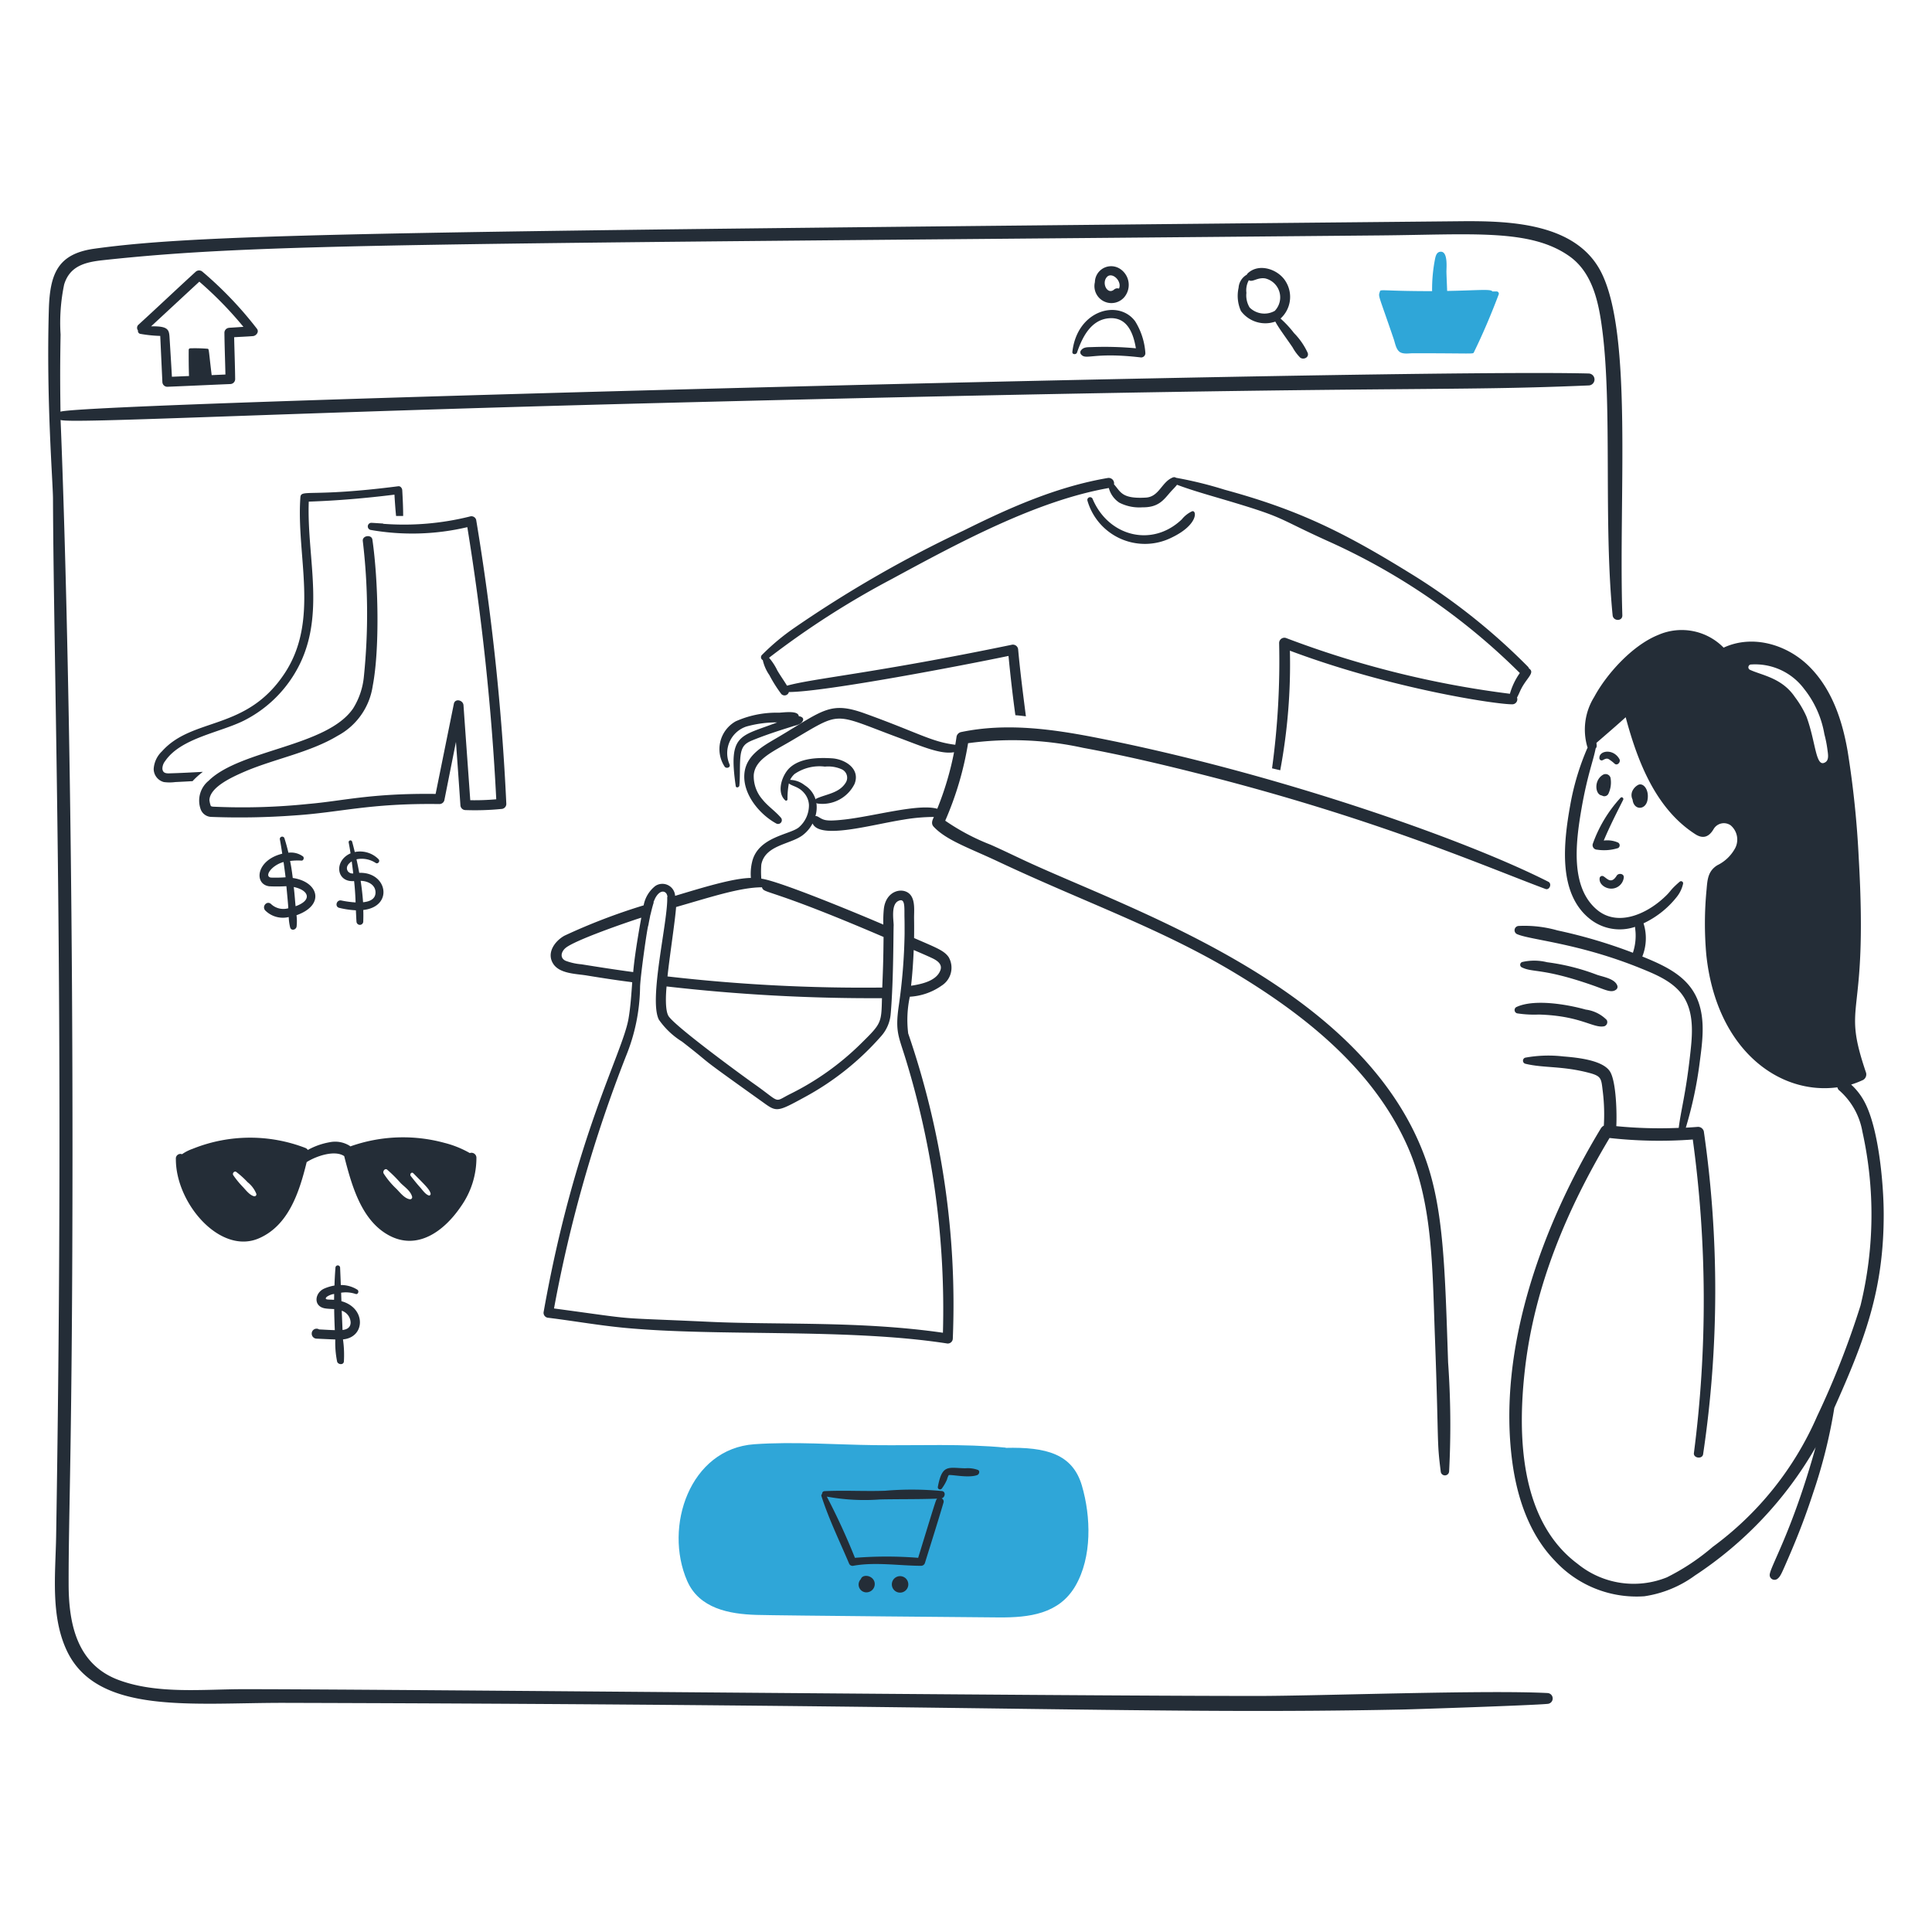 <?xml version="1.0"?>
<svg xmlns="http://www.w3.org/2000/svg" viewBox="0 0 200 200" width="1200px" height="1200px"><path d="M165.758,28.191c-2.623-5.186-9.666-5.337-14.693-5.288C40.241,23.981,21.406,24.14,9.8,25.741c-3.8.523-4.636,2.555-4.744,6.314-.273,9.441.422,17.814.429,19.563C5.565,70.6,6.716,103.411,5.812,159c-.064,3.885-.6,8.271,1.11,11.886,3.164,6.681,13.007,5.368,22.62,5.394,74.34.2,89.792,1.208,115.543.691,1.456-.03,13.677-.438,15.122-.587a.561.561,0,0,0,0-1.12c-6.4-.337-23.636.3-30.045.3-21.65,0-89.675-.7-104.945-.7-4.168,0-8.912.535-12.912-.943-4.336-1.6-5.2-5.812-5.2-9.949-.018-7.422.39-14.508.4-44.665C7.51,71.385,6.274,43.583,6.272,43.47c.841.421,22.037-.734,61.882-1.748C144.682,39.773,148.1,40.6,164.47,39.9a.618.618,0,0,0,0-1.235C144.77,38.143,8.1,41.7,6.262,42.622c-.023-1.957-.062-4.014.01-7.99a19.405,19.405,0,0,1,.367-5.174c.587-1.937,2.189-2.325,4.021-2.524,16.308-1.766,31.724-1.644,132.32-2.565,9.512-.087,15.471-.7,19.5,2.167,2.447,1.744,3.046,4.923,3.4,7.719,1.022,7.987.113,19.835,1.058,29.438.062.628,1.026.649,1.006,0C167.551,51.25,169.03,34.661,165.758,28.191Z" fill="#242d37"/><path d="M112,153.8c-.96-3.286-3.676-4.021-7.918-3.917l.053-.021c-4.388-.429-9.185-.207-13.594-.261-4.115-.051-8.346-.381-12.451-.095-6.682.466-9.4,8.544-6.954,14.149,1.248,2.858,4.346,3.431,7.153,3.518,2.223.07,25.02.262,25.123.262,3.1.018,6.218-.336,7.917-3.267C113.058,161.19,112.939,157.005,112,153.8Zm-8.117-3.854c-.018.019-.029.034-.052.011Z" fill="#2fa6d8"/><path d="M97.509,154.353a32.473,32.473,0,0,0-5.875-.031c-2.095.076-4.191-.06-6.284.042a.251.251,0,0,0-.241.282.212.212,0,0,0-.073.231c.763,2.389,1.905,4.714,2.88,7.027a.4.4,0,0,0,.45.178c2.234-.4,4.723,0,6.985.01a.424.424,0,0,0,.4-.3c.643-2.073,1.3-4.141,1.917-6.232a.356.356,0,0,0-.2-.45C97.833,155.034,97.948,154.418,97.509,154.353Zm-2.461,6.912a41.466,41.466,0,0,0-6.546,0,69.23,69.23,0,0,0-2.911-6.336,21.634,21.634,0,0,0,5.519.293c1.969-.043,3.959-.01,5.927-.083C96.888,155.238,97.03,154.807,95.048,161.265Z" fill="#242d37"/><path d="M89.12,163.464a.806.806,0,0,0,.807,1.341.856.856,0,0,0,.6-1.037C90.324,163.044,89.271,162.936,89.12,163.464Z" fill="#242d37"/><path d="M92.325,164.061a.85.85,0,0,0,1.11.765.852.852,0,1,0-1.11-.765Z" fill="#242d37"/><path d="M101.226,152.164a3.075,3.075,0,0,0-1.3-.167c-1.773-.036-2.388-.453-2.838,1.906a.231.231,0,0,0,.419.178,4.612,4.612,0,0,0,.523-.911,2.431,2.431,0,0,1,.168-.451c.154-.13,2.026.328,2.964-.02C101.362,152.625,101.479,152.276,101.226,152.164Z" fill="#242d37"/><path d="M164.91,102.012c1.281.448,1.874.8,2.366.45a.357.357,0,0,0,.157-.4c-.234-.75-1.464-.927-2.115-1.152a22.412,22.412,0,0,0-5.163-1.3,5.508,5.508,0,0,0-2.587-.02.3.3,0,0,0-.062.534C158.678,100.726,159.639,100.165,164.91,102.012Z" fill="#242d37"/><path d="M157.045,104.9a11.5,11.5,0,0,0,2.241.126c4.358.118,5.627,1.438,6.776,1.215a.449.449,0,0,0,.261-.66,3.712,3.712,0,0,0-2.167-1.068c-1.817-.514-5.334-1.151-7.205-.252A.356.356,0,0,0,157.045,104.9Z" fill="#242d37"/><path d="M165.946,80.2c-.969.568-.825,2.049-.136,2.147.042.021.095.042.147.063a.475.475,0,0,0,.534-.22,2.731,2.731,0,0,0,.23-1.675A.534.534,0,0,0,165.946,80.2Z" fill="#242d37"/><path d="M169.538,81.276a1.4,1.4,0,0,0-.544.587,1.037,1.037,0,0,0,.01.911c.118,1.12,1.333,1.118,1.54.063C170.761,81.727,170.074,80.947,169.538,81.276Z" fill="#242d37"/><path d="M167.643,78.585c-.628-1.125-2.124-.9-2.074-.095a.234.234,0,0,0,.346.2c.2-.1.375-.216.6-.115a4.541,4.541,0,0,1,.649.5C167.454,79.286,167.8,78.867,167.643,78.585Z" fill="#242d37"/><path d="M167.758,82.585a13.927,13.927,0,0,0-2.88,4.786.47.47,0,0,0,.451.587,4.774,4.774,0,0,0,2.178-.168.329.329,0,0,0,0-.565,2.762,2.762,0,0,0-1.487-.21c.6-1.435,1.311-2.826,2.01-4.22C168.114,82.627,167.9,82.44,167.758,82.585Z" fill="#242d37"/><path d="M167.36,90.649c-.566.921-.989.289-1.372.063a.265.265,0,0,0-.387.157c-.119.649.576,1.106,1.152,1.121a1.3,1.3,0,0,0,1.34-1.142C168.142,90.429,167.547,90.345,167.36,90.649Z" fill="#242d37"/><path d="M77.967,76.605c1.718-.694,3.5-1.223,4.084-1.413.4-.129.865-.175,1.058-.576.131-.273-.116-.444-.419-.472-.047-.606-1.445-.4-2.032-.366a10.409,10.409,0,0,0-4.492.89,3.306,3.306,0,0,0-1.152,4.692c.169.24.64.1.513-.22a2.906,2.906,0,0,1,1.728-3.927,11.68,11.68,0,0,1,3.2-.43c-3.852,1.482-5.076,1.147-4.293,6.587.033.231.358.147.377-.052.085-.931.028-1.864.094-2.8C76.729,77.227,77.132,76.943,77.967,76.605Z" fill="#242d37"/><path d="M123.407,52.927a2.992,2.992,0,0,0-1.068.838c-3.064,2.931-7.588,1.769-9.226-2.105a.284.284,0,0,0-.545.157,6.191,6.191,0,0,0,8.7,3.843C124.068,54.327,123.9,52.779,123.407,52.927Z" fill="#242d37"/><path d="M30.317,90.89h-.01c-.234-1.905-.344-1.77-.22-1.77a6.365,6.365,0,0,1,1.11-.031c.241.03.336-.358.126-.461a2.112,2.112,0,0,0-1.467-.356c-.115-.5-.253-1-.408-1.487a.245.245,0,0,0-.471.136c.09.48.167.963.241,1.455-2.727.669-2.952,3.168-1.341,3.373a16.33,16.33,0,0,0,1.77-.011c.251,2.631.166,1.952.2,2.283a1.855,1.855,0,0,1-1.77-.419c-.419-.419-.994.2-.628.639a2.587,2.587,0,0,0,2.44.691A5.305,5.305,0,0,0,30.034,96c.107.4.625.263.671-.094a5.024,5.024,0,0,0-.011-1.162C33.682,93.694,32.983,91.277,30.317,90.89Zm-2.272-.042c-.738-.125.084-1.286,1.309-1.613.073.524.146,1.058.209,1.582A14.052,14.052,0,0,1,28.045,90.848ZM30.6,93.812c-.054-.487-.072-.938-.189-1.99C31.988,92.154,32.351,93.192,30.6,93.812Z" fill="#242d37"/><path d="M37.187,90.356c-.084-.471-.178-.932-.283-1.4a2.642,2.642,0,0,1,1.99.377c.24.149.485-.191.293-.387a2.691,2.691,0,0,0-2.461-.744c-.083-.356-.176-.712-.272-1.068a.184.184,0,0,0-.356.095c.07.367.136.733.189,1.11-1.743.774-1.477,3.023.366,2.869.02.1.122,1.052.157,2.21a10.355,10.355,0,0,1-1.476-.2c-.5-.105-.712.648-.21.764a9.2,9.2,0,0,0,1.718.252c.02.4.033.8.062,1.183a.351.351,0,0,0,.7,0c.01-.4.021-.806,0-1.215C40.779,93.847,40.1,90.248,37.187,90.356Zm-1.162-.147c-.285-.407.01-.8.387-1.037.053.409.105.828.157,1.247A.611.611,0,0,1,36.025,90.209Zm1.56,3.194c-.052-.743-.136-1.487-.251-2.22.7.011,1.533.377,1.539,1.194C38.878,93.058,38.3,93.33,37.585,93.4Z" fill="#242d37"/><path d="M35.344,134.7l-.031-.879a3.181,3.181,0,0,1,1.487.125c.271.1.406-.3.188-.44a3.17,3.17,0,0,0-1.707-.481c-.021-.6-.047-1.194-.073-1.791a.241.241,0,0,0-.482,0c-.047.618-.084,1.225-.1,1.843a4.6,4.6,0,0,0-1.057.314c-1.006.44-1.162,1.85.083,2.053.315.051.639.052.943.073,0,.555.04,1.626.063,2.178-.545-.01-1.079-.052-1.623-.073a.5.5,0,0,0-.765.4.518.518,0,0,0,.492.555c.65.028,1.3.063,1.948.084a9.79,9.79,0,0,0,.189,2.293c.094.315.649.377.7,0a11.433,11.433,0,0,0-.094-2.3C37.841,138.438,37.9,135.387,35.344,134.7Zm-1.519-.45a1.708,1.708,0,0,1,.765-.3c0,.2,0,.4-.01.608C34.044,134.505,33.49,134.606,33.825,134.246Zm1.634,3.435c-.013-.336-.076-1.889-.084-2a1.334,1.334,0,0,1,.922,1.225C36.287,137.44,35.9,137.629,35.459,137.681Z" fill="#242d37"/><path d="M115.919,27.814a1.684,1.684,0,0,0-2.576,1.393,1.758,1.758,0,0,0,3.048,1.55A1.984,1.984,0,0,0,115.919,27.814Zm-.083,2.063a.508.508,0,0,0-.5.094c-.714.616-1.38-.749-.681-1.361,0,0,.011,0,.011-.01C115.234,28.2,116.165,29.153,115.836,29.877Z" fill="#242d37"/><path d="M118.569,36.559a7.106,7.106,0,0,0-1.058-3.3c-1.713-2.317-6.012-1.171-6.5,3.173-.032.283.4.3.481.063.542-1.579,1.436-3.4,3.32-3.55s2.514,1.56,2.775,3.11a34.75,34.75,0,0,0-4.513-.126c-.461.02-.927-.038-1.2.388a.322.322,0,0,0,.053.387c.527.6,1.263-.283,6.2.3A.444.444,0,0,0,118.569,36.559Z" fill="#242d37"/><path d="M135.377,36.538a7.207,7.207,0,0,0-1.424-2.063,10.848,10.848,0,0,0-1.393-1.5,3.022,3.022,0,0,0,.545-3.822c-.743-1.258-2.744-1.969-3.928-.87a.353.353,0,0,0-.1.147,1.69,1.69,0,0,0-.859,1.361,3.841,3.841,0,0,0,.241,2.4,3.139,3.139,0,0,0,3.561,1.1c.332.643,1.137,1.706,1.79,2.671a4.724,4.724,0,0,0,.775,1.047C134.914,37.284,135.534,37.02,135.377,36.538Zm-3.414-4.357a2.177,2.177,0,0,1-2.6-.345,2.409,2.409,0,0,1-.335-1.519,2.147,2.147,0,0,1,.251-1.309c.4.238.865-.31,1.686-.189A2.017,2.017,0,0,1,131.963,32.181Z" fill="#242d37"/><path d="M154.929,30.17h-.45c-.07-.281-1.657-.1-4.671-.052-.021-.649-.055-1.3-.073-1.937-.012-.419.2-2.257-.67-2.116-.335.055-.44.409-.5.691a16.2,16.2,0,0,0-.314,3.383c-5.344,0-5.344-.244-5.414.073-.172.514-.151.213,1.445,4.9.135.4.232,1.035.6,1.309s1,.147,1.393.147c6.285,0,6.2.1,6.294-.084.959-1.96,1.811-3.979,2.586-6.032A.235.235,0,0,0,154.929,30.17Z" fill="#2fa6d8"/><path d="M195,125.606c-.011-3.1-.526-8.9-2.032-11.624a6.592,6.592,0,0,0-1.34-1.707,9.639,9.639,0,0,0,1.246-.482.663.663,0,0,0,.3-.744c-2.613-7.7.235-4.946-.754-22.149a100.46,100.46,0,0,0-1.142-11.069c-.542-3.184-1.6-6.42-3.927-8.776-2.293-2.325-5.9-3.414-8.922-2.011a6.074,6.074,0,0,0-6.787-1.309c-2.7,1.093-5.354,4.074-6.608,6.409a6.371,6.371,0,0,0-.722,5.142.221.221,0,0,0,.042.084,26.261,26.261,0,0,0-1.8,5.959c-.743,4.1-1.239,9.191,2.022,11.792a4.948,4.948,0,0,0,4.681.827c.021.251.059.492.063.744a5.582,5.582,0,0,1-.283,1.937,52.673,52.673,0,0,0-7.813-2.314,12.472,12.472,0,0,0-4.011-.461.445.445,0,0,0-.115.869c1.43.594,6.343.924,12.724,3.508,1.759.713,3.73,1.518,4.66,3.289s.678,3.937.461,5.843c-.452,3.98-.922,5.474-1.162,7.394a46,46,0,0,1-6.462-.178c.069-1.257,0-4.632-.66-5.666-.754-1.178-3.418-1.439-4.817-1.55a13.325,13.325,0,0,0-3.948.126.327.327,0,0,0,0,.628c1.909.465,3.8.207,6.6.943,1.335.351,1.261.608,1.434,2a19.393,19.393,0,0,1,.1,3.467.769.769,0,0,0-.3.272c-6.186,10.222-10.713,22.906-9.184,34.475.494,3.739,1.749,7.541,4.419,10.295a11.492,11.492,0,0,0,9.258,3.676,11.754,11.754,0,0,0,5.236-2.147,39.324,39.324,0,0,0,12.421-13.143,1.307,1.307,0,0,0,.083-.168c-2.484,8.92-4.754,12.427-4.764,13.269a.5.5,0,0,0,.848.345c.28-.242.4-.543,1.11-2.178,1.063-2.457,1.818-4.464,2.566-6.755a53.461,53.461,0,0,0,2.167-8.723C193.013,138.749,195.026,133.562,195,125.606ZM181.205,68.793a6.322,6.322,0,0,1,5.55,2.513,10.3,10.3,0,0,1,2.105,4.7,12.432,12.432,0,0,1,.314,1.582c.045.4.2,1.049-.2,1.309-1.028.668-.969-2-1.968-4.713a10.087,10.087,0,0,0-1.194-2.021c-1.354-2.016-3.464-2.255-4.681-2.838A.293.293,0,0,1,181.205,68.793ZM192.6,135.147a88.272,88.272,0,0,1-4.482,11.436A33.223,33.223,0,0,1,177.3,160.134a23.049,23.049,0,0,1-4.744,3.152,9.185,9.185,0,0,1-9.236-1.393c-6.031-4.484-6.234-13.415-5.456-20.17.984-8.55,4.308-16.471,8.755-23.919a46.468,46.468,0,0,0,8.618.157,122.872,122.872,0,0,1,.116,32.455c-.071.534.868.67.953.125a115.136,115.136,0,0,0,.073-33.428.623.623,0,0,0-.607-.461c-.419.033-.838.063-1.257.084a41.363,41.363,0,0,0,1.445-6.818c.268-2.042.576-4.251-.157-6.241-.946-2.569-3.348-3.663-5.791-4.66a5.088,5.088,0,0,0,.125-3.435,9.552,9.552,0,0,0,3.467-2.765,3.344,3.344,0,0,0,.628-1.33.217.217,0,0,0-.356-.21c-1.15,1-.768.876-1.7,1.718-1.937,1.756-4.829,2.91-6.88,1.162-2.7-2.3-2.221-6.754-1.581-10.43.608-3.5,1.231-4.989,1.466-6.252.176-.176.084-.378.084-.576,1.015-.88,2.031-1.749,3.026-2.65,1.248,4.665,3.141,9.494,7.205,12.106.829.533,1.44.265,1.906-.544a1.229,1.229,0,0,1,1.749-.377,1.934,1.934,0,0,1,.5,2.314,4.164,4.164,0,0,1-1.875,1.822c-.955.594-1.025,1.456-1.11,2.493a36.23,36.23,0,0,0-.031,6.765c1.032,9.836,7.54,14.544,13.572,13.73a.541.541,0,0,0,.22.345,7.353,7.353,0,0,1,2.367,4.241A39.664,39.664,0,0,1,192.6,135.147Z" fill="#242d37"/><path d="M48.634,119.365A10.413,10.413,0,0,0,46,118.307a16.306,16.306,0,0,0-9.729.366c-.032-.021-.063-.052-.095-.073a2.843,2.843,0,0,0-2.052-.356,7.24,7.24,0,0,0-2.262.8.494.494,0,0,0-.252-.21,15.919,15.919,0,0,0-11.676.095,4.46,4.46,0,0,0-1.09.555.472.472,0,0,0-.638.492c-.023,4.6,4.6,9.96,8.608,8.21,3.033-1.323,4.157-4.706,4.933-7.885.987-.629,2.917-1.285,3.885-.618.8,3.162,1.821,6.683,4.629,8.2,2.892,1.563,5.653-.327,7.477-3.027a8.7,8.7,0,0,0,1.581-5.006A.513.513,0,0,0,48.634,119.365Zm-22.328,4.471c-.44-.1-.821-.593-1.131-.932a9.508,9.508,0,0,1-1.026-1.246c-.135-.21.125-.47.3-.346a9.141,9.141,0,0,1,1.183,1.069,2.924,2.924,0,0,1,.9,1.194A.2.2,0,0,1,26.306,123.836Zm16.159.315c-.556-.053-1.017-.659-1.413-1.069a8.442,8.442,0,0,1-1.33-1.591c-.146-.253.146-.587.356-.409a14.639,14.639,0,0,1,1.392,1.382c.4.4,1.016.8,1.184,1.393A.215.215,0,0,1,42.465,124.151Zm1.917-.4c-.366-.129-.638-.557-.911-.859-.334-.368-.631-.752-.943-1.142-.158-.2.085-.472.262-.293,1.187,1.206,1.661,1.639,1.78,2.074C44.612,123.658,44.5,123.793,44.382,123.753Z" fill="#242d37"/><path d="M26.6,34.035a38.8,38.8,0,0,0-5.634-5.9.527.527,0,0,0-.712,0c-1.981,1.808-3.925,3.658-5.906,5.466a.437.437,0,0,0-.063.608.3.3,0,0,0,.262.356,13.956,13.956,0,0,0,2.042.209c0,.067.188,4.078.22,4.765a.51.51,0,0,0,.5.5c2.179-.088,4.357-.192,6.535-.283a.515.515,0,0,0,.5-.5c-.016-1.446-.073-2.9-.105-4.347.649-.041,1.289-.063,1.938-.115C26.516,34.773,26.849,34.361,26.6,34.035Zm-2.869-.1a.517.517,0,0,0-.5.5c.016,1.445.074,2.89.105,4.335l-1.424.063c-.344-2.819-.252-2.714-.461-2.733a15.893,15.893,0,0,0-1.759-.042.161.161,0,0,0-.157.157c-.006.9,0,1.812.031,2.712-.586.021-1.183.053-1.77.074-.073-1.341-.159-2.681-.241-4.022-.051-.83-.107-1.239-1.916-1.194,1.665-1.539,3.33-3.089,4.995-4.628A38.522,38.522,0,0,1,25.2,33.836C24.7,33.867,24.212,33.905,23.73,33.93Z" fill="#242d37"/><path d="M158.281,69.2a.475.475,0,0,0-.126-.2,64.758,64.758,0,0,0-12.326-9.749c-6.83-4.212-11.5-6.5-19.06-8.557a40.786,40.786,0,0,0-5.027-1.235.327.327,0,0,0-.325-.032.118.118,0,0,0-.083.032c-1.09.481-1.362,1.973-2.713,2.052-2.516.148-2.6-.6-3.3-1.372a.562.562,0,0,0-.638-.659c-5.261.894-10.168,3.07-14.913,5.435A124.116,124.116,0,0,0,82.282,64.96a23.385,23.385,0,0,0-3.425,2.859.33.33,0,0,0,.105.513,4.358,4.358,0,0,0,.681,1.55,14.294,14.294,0,0,0,1.235,1.958.461.461,0,0,0,.786-.2c3.812-.021,18.273-2.806,22.736-3.738.2,2.052.429,4.095.712,6.137.3.021.67.063,1.089.115-.293-2.294-.59-4.587-.8-6.891a.546.546,0,0,0-.681-.513c-14.2,2.939-20.474,3.461-23.249,4.231-.324-.534-.688-1.039-1-1.571a6.034,6.034,0,0,0-.859-1.32,88.853,88.853,0,0,1,12.7-8.147c7.148-3.876,15.037-8.113,22.474-9.426a2.609,2.609,0,0,0,1.089,1.519,4.531,4.531,0,0,0,2.378.482c1.708.022,2.212-.788,2.921-1.592.221-.251.472-.482.671-.744,1.267.482,2.921.965,4.094,1.309,7.465,2.191,5.781,1.928,11.6,4.556a67.011,67.011,0,0,1,19.793,13.625,6.982,6.982,0,0,0-1.026,2.147,100.328,100.328,0,0,1-23.2-5.781.547.547,0,0,0-.691.523,81.958,81.958,0,0,1-.733,12.976c.3.073.586.136.848.2a59.655,59.655,0,0,0,1-12.379c10.659,4,21.6,5.593,23.05,5.551a.522.522,0,0,0,.461-.7c.178-.314.3-.66.471-.974C158.1,70.131,158.921,69.617,158.281,69.2Z" fill="#242d37"/><path d="M160.281,91.277c-8.824-4.474-28.408-11.311-46.844-14.923-4.607-.9-9.331-1.541-13.97-.565a.613.613,0,0,0-.44.439c-.044.293-.084.576-.136.87-2.5-.308-3.791-1.233-9.383-3.247-3.554-1.279-4.282-.328-8.8,2.367-1.529.912-3.447,1.843-3.645,3.833-.21,2.115,1.532,4.236,3.3,5.2a.391.391,0,0,0,.472-.608c-.583-.684-1.351-1.183-1.917-1.895a3.653,3.653,0,0,1-.89-2.535c.148-1.612,1.973-2.4,3.822-3.487,5.389-3.165,4.221-2.941,11.164-.367,2.368.879,4.339,1.762,5.749,1.509a31.611,31.611,0,0,1-1.738,5.854c-1.944-.553-6.508.762-9.561,1.11-2.123.241-2.19.047-2.807-.3a.413.413,0,0,0-.244-.049,3.233,3.233,0,0,0,.1-1.362.273.273,0,0,0,.106.06,3.716,3.716,0,0,0,3.844-2.032c.625-1.582-1-2.567-2.346-2.649-1.414-.086-3.226-.042-4.336.953-.817.733-1.44,2.53-.5,3.393a.144.144,0,0,0,.241-.1,8.537,8.537,0,0,1,.141-1.649c.323.289,1.019.327,1.566.979a2.042,2.042,0,0,1,.513,1.236,3.014,3.014,0,0,1-1.047,2.335c-.912.761-4.235.973-4.838,3.582a5.255,5.255,0,0,0-.126,1.654c-1.845.028-4.93.98-7.844,1.854a1.32,1.32,0,0,0-2.042-1.026,3.3,3.3,0,0,0-1.215,2.01,62.515,62.515,0,0,0-8.2,3.142c-1,.558-1.893,1.79-1.152,2.922.672,1.025,2.367,1.017,3.446,1.194,3.913.64,4.622.662,4.723.712-.094,1.267-.171,2.534-.387,3.781-.618,3.556-5.555,12.195-8.777,30.307a.518.518,0,0,0,.493.639c2.619.326,5.225.787,7.854,1.037,9.777.928,23.009.023,33.355,1.612a.524.524,0,0,0,.649-.492,86.322,86.322,0,0,0-4.618-31.595,11.459,11.459,0,0,1,.168-3.8,6.339,6.339,0,0,0,3.3-1.152,2.194,2.194,0,0,0,.723-2.943c-.476-.689-1.269-.972-3.582-1.979.011-.67.01-1.351,0-2.021-.011-.744.136-1.843-.387-2.461-.712-.839-2.529-.488-2.744,1.476a12.549,12.549,0,0,0-.052,1.613c-1.948-.843-10.733-4.517-12.63-4.754a8.858,8.858,0,0,1,0-1.466c.4-2.024,2.991-2.07,4.272-3.027a3.682,3.682,0,0,0,1.033-1.219c.769,1.683,5.991.146,9.388-.394a19.094,19.094,0,0,1,3.173-.283c-.186.372-.305.714-.021,1.016,1.329,1.414,3.663,2.187,6.692,3.613,8.895,4.189,16.853,6.924,24.5,11.531,7.292,4.388,14.208,9.936,17.741,17.677,2.74,6,2.679,12.656,2.953,20.024.42,11.294.176,10.577.6,13.886a.435.435,0,0,0,.869,0,91.907,91.907,0,0,0-.105-11.279c-.319-9.455-.443-15.754-2.314-21.008-6.226-17.484-29.2-25.354-40.748-30.59-1.435-.65-2.847-1.353-4.284-1.99a22.714,22.714,0,0,1-4.712-2.492,33.405,33.405,0,0,0,2.367-8.022,34.1,34.1,0,0,1,11.917.482c4,.735,7.969,1.666,11.907,2.66,18.209,4.594,29.32,9.468,35.953,11.949C160.4,92.174,160.69,91.485,160.281,91.277ZM94.587,98.346c.1.042,1.65.7,2.073.922.452.238.893.6.692,1.162-.4,1.133-2,1.456-3.037,1.613C94.451,100.818,94.535,99.582,94.587,98.346Zm-34.4,1.477a6,6,0,0,1-1.644-.366c-.607-.295-.46-.92-.011-1.31.913-.792,6.2-2.623,7.854-3.152-.014.1-.663,3.54-.837,5.634C63.745,100.388,61.966,100.109,60.185,99.823Zm32.025,5.058c.3-3.559.264-8.6.3-9.1-.02-.659-.272-2.147.482-2.513s.609.691.639,1.812c.01.373.01.7.01,1.56a57.911,57.911,0,0,1-.607,7.509c-.386,2.67,0,3.13.733,5.529a88.157,88.157,0,0,1,3.843,28.287c-8.526-1.228-16.875-.794-24.16-1.131-10.723-.5-6.642-.108-16.1-1.383A141.635,141.635,0,0,1,64.814,109.3a19.523,19.523,0,0,0,1.445-7.069c0-.946.755-6.338.859-6.441.119-.688.1-.491.209-1.1h.01c.349-1.5.4-1.288.3-1.288.075-.164.185-.407.189-.419.462-.859,1.007-.8,1.2-.408v.01a1.044,1.044,0,0,1,.073.241l-.031.032c.111,2.39-1.94,10.611-.859,12.7a8.169,8.169,0,0,0,2.4,2.272c3.721,2.888.77.852,8.106,6.085,1.675,1.194,1.553,1.32,4.514-.3a28.633,28.633,0,0,0,8-6.367A3.959,3.959,0,0,0,92.21,104.881Zm-.911-1.55c-.062,2.576-.048,2.608-2.168,4.692a28.181,28.181,0,0,1-7.331,5.226c-1.763.881-.878.973-3.728-1.037-1.186-.837-7.987-5.805-8.839-6.985-.416-.576-.3-2.405-.23-3.111A186.738,186.738,0,0,0,91.3,103.331ZM78.878,91.853c.219.7.522-.042,12.588,5.142-.022,2.1-.036,2.815-.136,5.237A177.214,177.214,0,0,1,69.1,101.08c.207-2.022.786-5.725.89-7.185C73.471,92.9,76.615,91.853,78.878,91.853ZM83.3,81.287a2.53,2.53,0,0,0-1.506-.554,2,2,0,0,1,.459-.609,4.544,4.544,0,0,1,3.142-.764,3.432,3.432,0,0,1,1.728.272.957.957,0,0,1,.419,1.4c-.666,1.065-1.955,1.161-3,1.624a.225.225,0,0,0-.113.1A2.609,2.609,0,0,0,83.3,81.287Z" fill="#242d37"/><path d="M19.929,80.868A8.639,8.639,0,0,1,21,79.9c-1.163.063-2.315.125-3.477.157-.367.011-.675-.041-.712-.481a1.278,1.278,0,0,1,.282-.786c1.622-2.382,5.6-2.928,8.148-4.189a12.906,12.906,0,0,0,5.268-4.89c3.374-5.592,1.226-11.822,1.455-17.783,2.964-.1,5.928-.356,8.871-.722.041.743.094,1.476.167,2.209h.733c0-.89-.044-1.78-.094-2.67-.011-.2-.178-.438-.408-.409-9.2,1.182-10.073.252-10.138,1.163-.43,6.069,2,12.682-1.613,18.18-3.967,6.038-9.507,4.506-12.713,8.095a2.747,2.747,0,0,0-.859,1.823,1.413,1.413,0,0,0,1.047,1.361,4.545,4.545,0,0,0,1.194,0C20.058,80.869,19.661,80.868,19.929,80.868Z" fill="#242d37"/><path d="M52.414,83.224a249,249,0,0,0-3.121-29.407.51.51,0,0,0-.628-.356,28.162,28.162,0,0,1-8.975.765.6.6,0,0,1-.052-.032c-.4-.021-.8-.052-1.2-.073a.374.374,0,0,0-.094.733,24.9,24.9,0,0,0,10.033-.283,255.682,255.682,0,0,1,2.995,28.171,25.648,25.648,0,0,1-2.691.095c-.231-3.278-.472-6.556-.7-9.834-.042-.545-.89-.733-1-.136q-.943,4.665-1.886,9.32c-6.742-.084-9.644.738-13.184,1.037a66,66,0,0,1-9.844.283c-.116-.009-.243-.042-.252-.094a2.5,2.5,0,0,1-.136-.587c.054-1.377,2.426-2.421,3.728-2.985,3.079-1.3,6.711-1.962,9.551-3.676a7,7,0,0,0,3.624-5.152c.735-3.806.591-10.843-.032-15.154-.084-.555-1.047-.429-.995.137a63.774,63.774,0,0,1,.116,14.022,7.586,7.586,0,0,1-1.111,3.31c-2.7,3.962-11.588,4.245-14.923,7.456h.011a2.647,2.647,0,0,0-.891,2.943,1.207,1.207,0,0,0,1.069.837,77.184,77.184,0,0,0,8.587-.146c4.87-.311,7.758-1.283,15.091-1.183a.529.529,0,0,0,.492-.378Q46.6,79.826,47.2,76.8c.157,2.179.314,4.367.461,6.546a.526.526,0,0,0,.513.513,27.811,27.811,0,0,0,3.728-.115A.523.523,0,0,0,52.414,83.224Z" fill="#242d37"/></svg>
